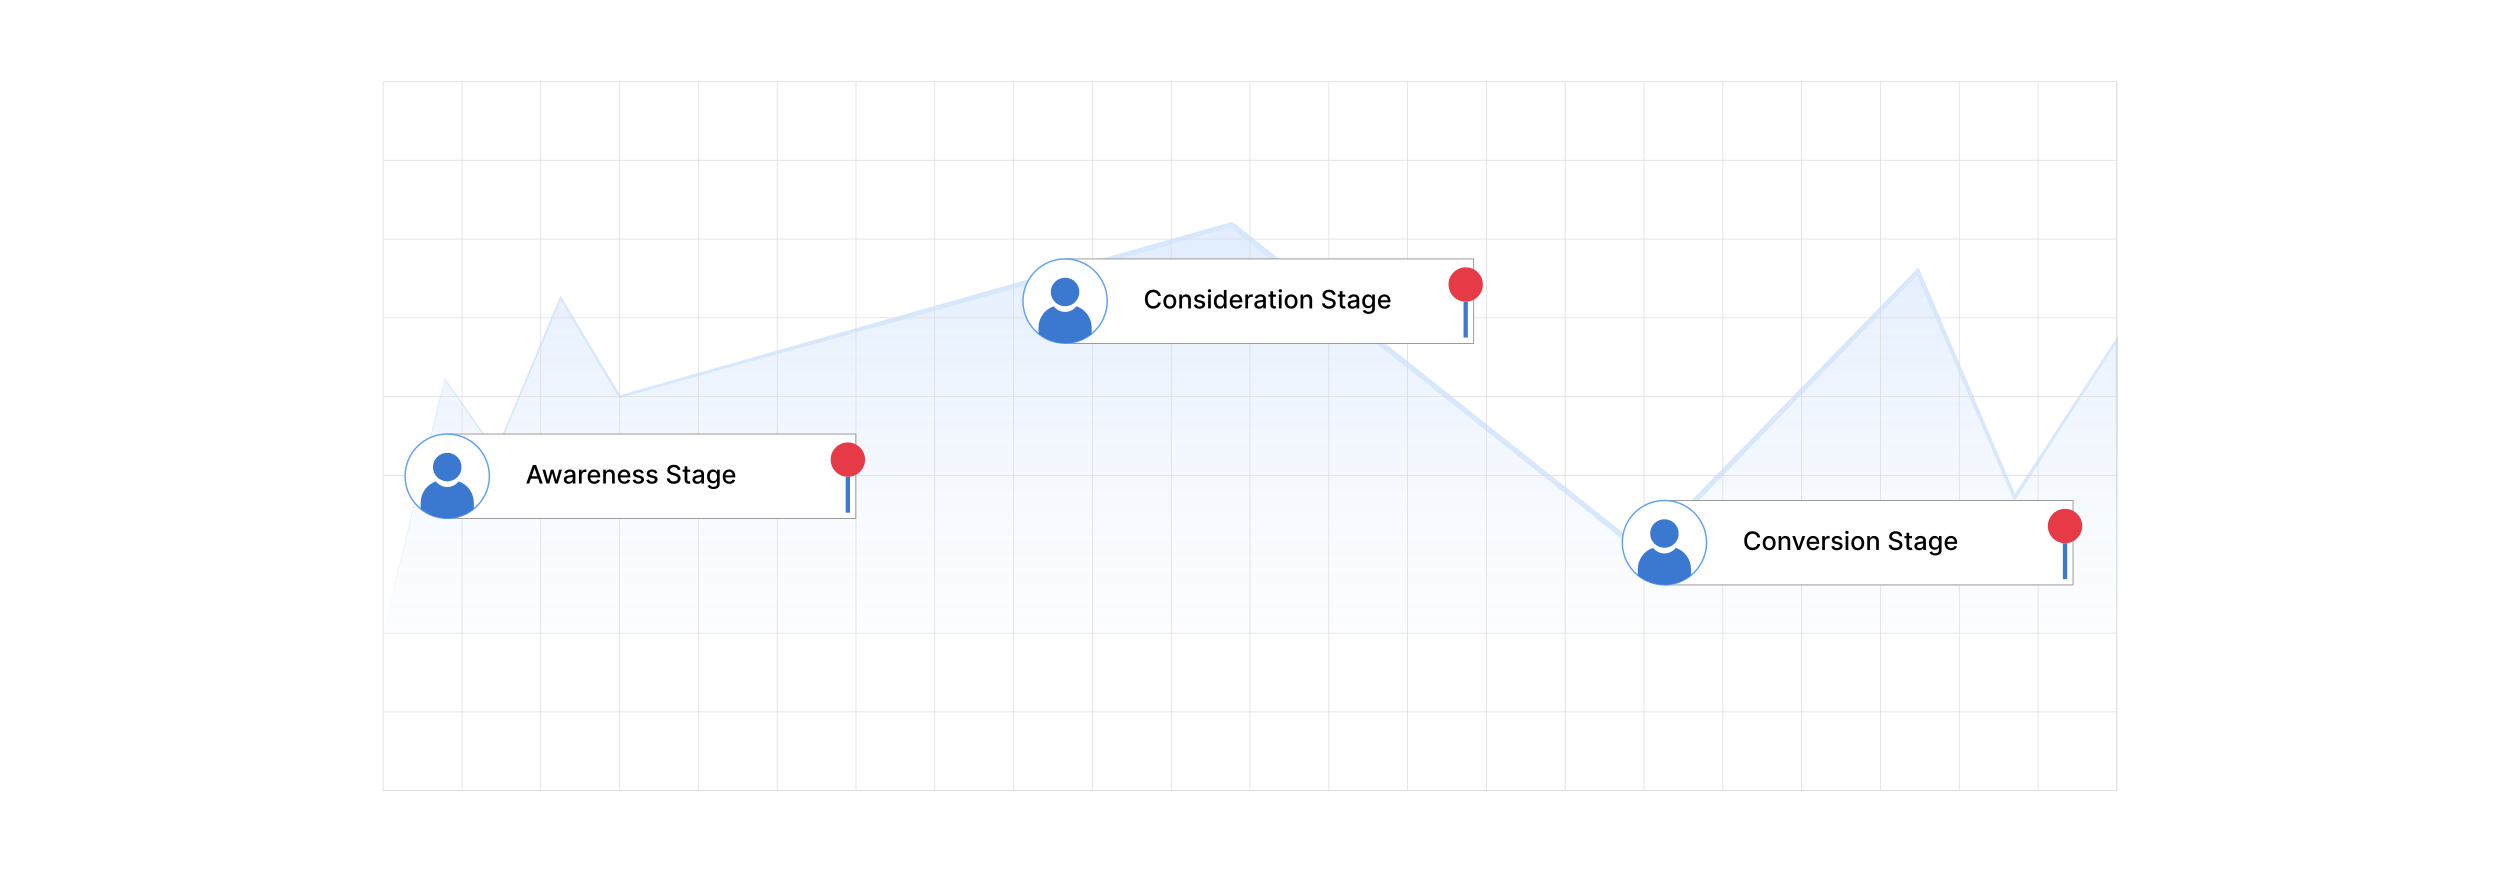 <?xml version="1.0" encoding="UTF-8"?><svg xmlns="http://www.w3.org/2000/svg" xmlns:xlink="http://www.w3.org/1999/xlink" viewBox="0 0 860 300"><defs><clipPath id="clippath"><rect y="-526.979" width="860" height="300" fill="none" stroke-width="0"/></clipPath><linearGradient id="New_Gradient_Swatch_copy_6" x1="92.847" y1="-240.321" x2="766.19" y2="-240.321" gradientUnits="userSpaceOnUse"><stop offset="0" stop-color="#6557ff"/><stop offset=".115" stop-color="#8c88ff"/><stop offset=".244" stop-color="#b4b8ff"/><stop offset=".358" stop-color="#d1dcff"/><stop offset=".451" stop-color="#e2f2ff"/><stop offset=".511" stop-color="#e9faff"/><stop offset="1" stop-color="#ce94f6"/></linearGradient><linearGradient id="New_Gradient_Swatch_copy_6-2" x1="160.133" y1="-240.321" x2="698.904" y2="-240.321" xlink:href="#New_Gradient_Swatch_copy_6"/><linearGradient id="New_Gradient_Swatch_copy_6-3" x1="427.468" y1="-242.876" x2="429.644" y2="-242.876" xlink:href="#New_Gradient_Swatch_copy_6"/><linearGradient id="linear-gradient" x1="430.002" y1="290.143" x2="430.002" y2="49.677" gradientUnits="userSpaceOnUse"><stop offset="0" stop-color="#fff" stop-opacity="0"/><stop offset=".28" stop-color="#d5e5fc" stop-opacity=".265"/><stop offset=".927" stop-color="#6da5f5" stop-opacity=".924"/><stop offset="1" stop-color="#619ef5"/></linearGradient><filter id="drop-shadow-1" filterUnits="userSpaceOnUse"><feOffset dx="2" dy="2"/><feGaussianBlur result="blur" stdDeviation="3"/><feFlood flood-color="#333" flood-opacity=".08"/><feComposite in2="blur" operator="in"/><feComposite in="SourceGraphic"/></filter><filter id="drop-shadow-2" filterUnits="userSpaceOnUse"><feOffset dx="2" dy="2"/><feGaussianBlur result="blur-2" stdDeviation="3"/><feFlood flood-color="#333" flood-opacity=".08"/><feComposite in2="blur-2" operator="in"/><feComposite in="SourceGraphic"/></filter><filter id="drop-shadow-3" filterUnits="userSpaceOnUse"><feOffset dx="2" dy="2"/><feGaussianBlur result="blur-3" stdDeviation="3"/><feFlood flood-color="#333" flood-opacity=".08"/><feComposite in2="blur-3" operator="in"/><feComposite in="SourceGraphic"/></filter></defs><g id="Layer_1"><rect y="0" width="860" height="300" rx="5" ry="5" fill="#fff" stroke-width="0"/></g><g id="Layer_2"><g clip-path="url(#clippath)"><path d="M429.519,96.225c-45.344,0-89.439-8.926-131.06-26.53-40.101-16.962-76.072-41.2-106.914-72.043-30.843-30.842-55.081-66.813-72.042-106.912-17.604-41.62-26.53-85.716-26.53-131.061s8.926-89.441,26.531-131.062c16.96-40.099,41.199-76.069,72.042-106.912,30.842-30.842,66.813-55.08,106.912-72.041,41.624-17.605,85.719-26.531,131.062-26.531s89.44,8.926,131.061,26.53c40.104,16.963,76.074,41.202,106.914,72.043,30.84,30.839,55.078,66.809,72.04,106.911,17.605,41.622,26.532,85.717,26.532,131.062s-8.926,89.44-26.53,131.061c-16.963,40.104-41.202,76.074-72.043,106.914-30.839,30.84-66.809,55.078-106.911,72.04-41.622,17.605-85.717,26.532-131.062,26.532Z" fill="none" opacity=".69" stroke="url(#New_Gradient_Swatch_copy_6)" stroke-miterlimit="10" stroke-width=".25"/><path d="M429.519,28.939c-36.29,0-71.567-7.138-104.849-21.215-32.08-13.569-60.862-32.965-85.546-57.65-24.684-24.684-44.081-53.466-57.65-85.546-14.078-33.282-21.215-68.559-21.215-104.85s7.138-71.567,21.215-104.85c13.569-32.08,32.965-60.861,57.65-85.546,24.684-24.684,53.466-44.08,85.546-57.649,33.283-14.077,68.56-21.215,104.85-21.215s71.567,7.138,104.85,21.215c32.081,13.57,60.863,32.966,85.546,57.65,24.682,24.682,44.078,53.464,57.648,85.545,14.078,33.282,21.216,68.559,21.216,104.85s-7.138,71.567-21.215,104.85c-13.57,32.081-32.966,60.863-57.65,85.546-24.682,24.682-53.464,44.078-85.545,57.648-33.282,14.078-68.559,21.216-104.85,21.216Z" fill="none" opacity=".86" stroke="url(#New_Gradient_Swatch_copy_6-2)" stroke-miterlimit="10" stroke-width=".25"/><line x1="427.593" y1="-598.492" x2="429.519" y2="112.74" fill="none" stroke="url(#New_Gradient_Swatch_copy_6-3)" stroke-miterlimit="10" stroke-width=".25"/></g><rect x="131.809" y="28.015" width="596.38" height="243.97" fill="none" stroke="#dbdcdd" stroke-miterlimit="10" stroke-width=".25"/><polyline points="131.809 271.985 158.918 271.985 186.029 271.985 213.138 271.985 240.238 271.985 267.349 271.985 294.459 271.985 321.568 271.985 348.678 271.985 375.788 271.985 402.889 271.985 429.998 271.985 457.108 271.985 484.219 271.985 511.329 271.985 538.428 271.985 565.538 271.985 592.649 271.985 619.759 271.985 646.869 271.985 673.979 271.985 701.078 271.985 728.188 271.985" fill="none" stroke="#dbdcdd" stroke-miterlimit="10" stroke-width=".25"/><polyline points="728.188 244.888 701.078 244.888 673.978 244.888 646.868 244.888 619.758 244.888 592.648 244.888 565.538 244.888 538.428 244.888 511.328 244.888 484.218 244.888 457.108 244.888 429.998 244.888 402.888 244.888 375.788 244.888 348.678 244.888 321.568 244.888 294.458 244.888 267.348 244.888 240.238 244.888 213.138 244.888 186.028 244.888 158.918 244.888 131.808 244.888" fill="none" stroke="#dbdcdd" stroke-miterlimit="10" stroke-width=".25"/><polyline points="728.188 217.778 701.078 217.778 673.978 217.778 646.868 217.778 619.758 217.778 592.648 217.778 565.538 217.778 538.428 217.778 511.328 217.778 484.218 217.778 457.108 217.778 429.998 217.778 402.888 217.778 375.788 217.778 348.678 217.778 321.568 217.778 294.458 217.778 267.348 217.778 240.238 217.778 213.138 217.778 186.028 217.778 158.918 217.778 131.808 217.778" fill="none" stroke="#dbdcdd" stroke-miterlimit="10" stroke-width=".25"/><g opacity=".25"><polyline points="131.812 217.303 153.032 130.391 170.649 155.546 192.861 102.451 213.138 136.448 423.712 77.305 565.532 190.22 659.712 93.36 693.032 171.164 728.192 116.862 728.192 217.305" fill="url(#linear-gradient)" stroke-width="0"/><path d="M131.812,217.303c.093-.383,21.053-86.984,21.138-87.335 0-.001.227.321.227.321l17.697,25.099-.48.052,22.136-53.127.273-.655.366.61,20.368,33.942-.526-.21c52.475-14.921,157.954-44.826,210.451-59.584-0,0,.455-.129.455-.129l.371.295,141.827,112.905-1.253.08,94.274-96.768.844-.866.472,1.11,33.138,77.882-1.066-.091,35.317-54.2.776-1.191-.006,1.419-.419,100.444-.419-100.444.77.228-35.003,54.404-.615.955-.451-1.046-33.502-77.725,1.316.244-94.086,96.951-.59.608c-.18-.295-142.119-113.058-142.476-113.451-47.715,14.554-158.809,44.321-209.873,58.869-0-.001-.345.095-.345.095l-.181-.306-20.184-34.052.639-.045-22.289,53.063-.194.463-.286-.411-17.537-25.211c.745-.824-21.146,86.882-21.073,86.81h0Z" fill="#619ef5" stroke-width="0"/></g><polyline points="728.188 163.558 701.078 163.558 673.978 163.558 646.868 163.558 619.758 163.558 592.648 163.558 565.538 163.558 538.428 163.558 511.328 163.558 484.218 163.558 457.108 163.558 429.998 163.558 402.888 163.558 375.788 163.558 348.678 163.558 321.568 163.558 294.458 163.558 267.348 163.558 240.238 163.558 213.138 163.558 186.028 163.558 158.918 163.558 131.808 163.558" fill="none" stroke="#dbdcdd" stroke-miterlimit="10" stroke-width=".25"/><polyline points="728.188 136.448 701.078 136.448 673.978 136.448 646.868 136.448 619.758 136.448 592.648 136.448 565.538 136.448 538.428 136.448 511.328 136.448 484.218 136.448 457.108 136.448 429.998 136.448 402.888 136.448 375.788 136.448 348.678 136.448 321.568 136.448 294.458 136.448 267.348 136.448 240.238 136.448 213.138 136.448 186.028 136.448 158.918 136.448 131.808 136.448" fill="none" stroke="#dbdcdd" stroke-miterlimit="10" stroke-width=".25"/><polyline points="728.188 109.338 701.078 109.338 673.978 109.338 646.868 109.338 619.758 109.338 592.648 109.338 565.538 109.338 538.428 109.338 511.328 109.338 484.218 109.338 457.108 109.338 429.998 109.338 402.888 109.338 375.788 109.338 348.678 109.338 321.568 109.338 294.458 109.338 267.348 109.338 240.238 109.338 213.138 109.338 186.028 109.338 158.918 109.338 131.808 109.338" fill="none" stroke="#dbdcdd" stroke-miterlimit="10" stroke-width=".25"/><polyline points="728.188 82.238 701.078 82.238 673.978 82.238 646.868 82.238 619.758 82.238 592.648 82.238 565.538 82.238 538.428 82.238 511.328 82.238 484.218 82.238 457.108 82.238 429.998 82.238 402.888 82.238 375.788 82.238 348.678 82.238 321.568 82.238 294.458 82.238 267.348 82.238 240.238 82.238 213.138 82.238 186.028 82.238 158.918 82.238 131.808 82.238" fill="none" stroke="#dbdcdd" stroke-miterlimit="10" stroke-width=".25"/><polyline points="728.188 55.128 701.078 55.128 673.978 55.128 646.868 55.128 619.758 55.128 592.648 55.128 565.538 55.128 538.428 55.128 511.328 55.128 484.218 55.128 457.108 55.128 429.998 55.128 402.888 55.128 375.788 55.128 348.678 55.128 321.568 55.128 294.458 55.128 267.348 55.128 240.238 55.128 213.138 55.128 186.028 55.128 158.918 55.128 131.808 55.128" fill="none" stroke="#dbdcdd" stroke-miterlimit="10" stroke-width=".25"/><polyline points="728.188 28.015 728.188 55.125 728.188 82.235 728.188 109.335 728.188 109.345 728.188 116.865 728.188 136.445 728.188 163.555 728.188 190.665 728.188 217.305 728.188 217.775 728.188 244.885 728.188 271.985" fill="none" stroke="#dbdcdd" stroke-miterlimit="10" stroke-width=".25"/><polyline points="701.078 271.985 701.078 244.885 701.078 217.775 701.078 217.305 701.078 190.665 701.078 163.555 701.078 158.735 701.078 136.445 701.078 109.345 701.078 109.335 701.078 82.235 701.078 55.125 701.078 28.015" fill="none" stroke="#dbdcdd" stroke-miterlimit="10" stroke-width=".25"/><polyline points="673.979 271.985 673.979 244.885 673.979 217.775 673.979 217.305 673.979 190.665 673.979 163.555 673.979 136.445 673.979 126.685 673.979 109.345 673.979 109.335 673.979 82.235 673.979 55.125 673.979 28.015" fill="none" stroke="#dbdcdd" stroke-miterlimit="10" stroke-width=".25"/><polyline points="646.869 271.985 646.869 244.885 646.869 217.775 646.869 217.305 646.869 190.665 646.869 163.555 646.869 136.445 646.869 109.345 646.869 109.335 646.869 106.565 646.869 82.235 646.869 55.125 646.869 28.015" fill="none" stroke="#dbdcdd" stroke-miterlimit="10" stroke-width=".25"/><polyline points="619.759 271.985 619.759 244.885 619.759 217.775 619.759 217.305 619.759 190.665 619.759 163.555 619.759 136.445 619.759 134.445 619.759 109.345 619.759 109.335 619.759 82.235 619.759 55.125 619.759 28.015" fill="none" stroke="#dbdcdd" stroke-miterlimit="10" stroke-width=".25"/><polyline points="592.649 271.985 592.649 244.885 592.649 217.775 592.649 217.305 592.649 190.665 592.649 163.555 592.649 162.325 592.649 136.445 592.649 109.345 592.649 109.335 592.649 82.235 592.649 55.125 592.649 28.015" fill="none" stroke="#dbdcdd" stroke-miterlimit="10" stroke-width=".25"/><polyline points="565.538 271.985 565.538 244.885 565.538 217.775 565.538 217.305 565.538 190.665 565.538 190.205 565.538 163.555 565.538 136.445 565.538 109.345 565.538 109.335 565.538 82.235 565.538 55.125 565.538 28.015" fill="none" stroke="#dbdcdd" stroke-miterlimit="10" stroke-width=".25"/><polyline points="538.428 271.985 538.428 244.885 538.428 217.775 538.428 217.305 538.428 190.665 538.428 168.635 538.428 163.555 538.428 136.445 538.428 109.345 538.428 109.335 538.428 82.235 538.428 55.125 538.428 28.015" fill="none" stroke="#dbdcdd" stroke-miterlimit="10" stroke-width=".25"/><polyline points="511.329 271.985 511.329 244.885 511.329 217.775 511.329 217.305 511.329 190.665 511.329 163.555 511.329 147.065 511.329 136.445 511.329 109.345 511.329 109.335 511.329 82.235 511.329 55.125 511.329 28.015" fill="none" stroke="#dbdcdd" stroke-miterlimit="10" stroke-width=".25"/><polyline points="484.219 271.985 484.219 244.885 484.219 217.775 484.219 217.305 484.219 190.665 484.219 163.555 484.219 136.445 484.219 125.485 484.219 109.345 484.219 109.335 484.219 82.235 484.219 55.125 484.219 28.015" fill="none" stroke="#dbdcdd" stroke-miterlimit="10" stroke-width=".25"/><polyline points="457.108 271.985 457.108 244.885 457.108 217.775 457.108 217.305 457.108 190.665 457.108 163.555 457.108 136.445 457.108 109.345 457.108 109.335 457.108 103.895 457.108 82.235 457.108 55.125 457.108 28.015" fill="none" stroke="#dbdcdd" stroke-miterlimit="10" stroke-width=".25"/><polyline points="429.998 271.985 429.998 244.885 429.998 217.775 429.998 217.305 429.998 190.665 429.998 163.555 429.998 136.445 429.998 109.345 429.998 109.335 429.998 82.315 429.998 82.235 429.998 55.125 429.998 28.015" fill="none" stroke="#dbdcdd" stroke-miterlimit="10" stroke-width=".25"/><polyline points="402.889 271.985 402.889 244.885 402.889 217.775 402.889 217.305 402.889 190.665 402.889 163.555 402.889 136.445 402.889 109.345 402.889 109.335 402.889 83.155 402.889 82.235 402.889 55.125 402.889 28.015" fill="none" stroke="#dbdcdd" stroke-miterlimit="10" stroke-width=".25"/><polyline points="375.788 271.985 375.788 244.885 375.788 217.775 375.788 217.305 375.788 190.665 375.788 163.555 375.788 136.445 375.788 109.345 375.788 109.335 375.788 90.765 375.788 82.235 375.788 55.125 375.788 28.015" fill="none" stroke="#dbdcdd" stroke-miterlimit="10" stroke-width=".25"/><polyline points="348.678 271.985 348.678 244.885 348.678 217.775 348.678 217.305 348.678 190.665 348.678 163.555 348.678 136.445 348.678 109.345 348.678 109.335 348.678 98.375 348.678 82.235 348.678 55.125 348.678 28.015" fill="none" stroke="#dbdcdd" stroke-miterlimit="10" stroke-width=".25"/><polyline points="321.568 271.985 321.568 244.885 321.568 217.775 321.568 217.305 321.568 190.665 321.568 163.555 321.568 136.445 321.568 109.345 321.568 109.335 321.568 105.995 321.568 82.235 321.568 55.125 321.568 28.015" fill="none" stroke="#dbdcdd" stroke-miterlimit="10" stroke-width=".25"/><polyline points="294.459 271.985 294.459 244.885 294.459 217.775 294.459 217.305 294.459 190.665 294.459 163.555 294.459 136.445 294.459 113.605 294.459 109.345 294.459 109.335 294.459 82.235 294.459 55.125 294.459 28.015" fill="none" stroke="#dbdcdd" stroke-miterlimit="10" stroke-width=".25"/><polyline points="267.349 271.985 267.349 244.885 267.349 217.775 267.349 217.305 267.349 190.665 267.349 163.555 267.349 136.445 267.349 121.215 267.349 109.345 267.349 109.335 267.349 82.235 267.349 55.125 267.349 28.015" fill="none" stroke="#dbdcdd" stroke-miterlimit="10" stroke-width=".25"/><polyline points="240.238 271.985 240.238 244.885 240.238 217.775 240.238 217.305 240.238 190.665 240.238 163.555 240.238 136.445 240.238 128.835 240.238 109.345 240.238 109.335 240.238 82.235 240.238 55.125 240.238 28.015" fill="none" stroke="#dbdcdd" stroke-miterlimit="10" stroke-width=".25"/><polyline points="213.138 271.985 213.138 244.885 213.138 217.775 213.138 217.305 213.138 190.665 213.138 163.555 213.138 136.445 213.138 109.345 213.138 109.335 213.138 82.235 213.138 55.125 213.138 28.015" fill="none" stroke="#dbdcdd" stroke-miterlimit="10" stroke-width=".25"/><polyline points="186.029 271.985 186.029 244.885 186.029 217.775 186.029 217.305 186.029 190.665 186.029 163.555 186.029 136.445 186.029 118.785 186.029 109.345 186.029 109.335 186.029 82.235 186.029 55.125 186.029 28.015" fill="none" stroke="#dbdcdd" stroke-miterlimit="10" stroke-width=".25"/><polyline points="158.918 271.985 158.918 244.885 158.918 217.775 158.918 217.305 158.918 190.665 158.918 163.555 158.918 138.805 158.918 136.445 158.918 109.345 158.918 109.335 158.918 82.235 158.918 55.125 158.918 28.015" fill="none" stroke="#dbdcdd" stroke-miterlimit="10" stroke-width=".25"/><g filter="url(#drop-shadow-1)"><rect x="151.851" y="147.305" width="140.557" height="29.053" fill="#fff" stroke="gray" stroke-miterlimit="10" stroke-width=".267"/><path d="M166.348,161.802c0,4.545-2.091,8.6-5.362,11.256-2.493,2.029-5.672,3.244-9.135,3.244s-6.642-1.216-9.135-3.244c-3.271-2.656-5.362-6.71-5.362-11.256,0-8.006,6.491-14.497,14.497-14.497s14.497,6.491,14.497,14.497Z" fill="#fff" stroke="#619ff6" stroke-miterlimit="10" stroke-width=".5"/><circle cx="151.851" cy="158.674" r="4.908" fill="#3b79d1" stroke-width="0"/><path d="M160.986,170.893v2.165c-2.493,2.029-5.672,3.244-9.135,3.244s-6.642-1.216-9.135-3.244v-2.165c0-3.389,2.191-6.27,5.234-7.296.896,1.174,2.31,1.931,3.901,1.931s3.008-.757,3.904-1.931c3.043,1.029,5.232,3.907,5.232,7.296Z" fill="#3b79d1" stroke-width="0"/><path d="M180.051,164.335h-1.02l2.29-6.364h1.109l2.29,6.364h-1.019l-1.8-5.208h-.05l-1.802,5.208ZM180.221,161.843h3.306v.808h-3.306v-.808Z" stroke-width="0"/><path d="M186.001,164.335l-1.404-4.773h.96l.935,3.506h.047l.939-3.506h.96l.933,3.49h.047l.929-3.49h.96l-1.401,4.773h-.947l-.97-3.446h-.071l-.97,3.446h-.945Z" stroke-width="0"/><path d="M193.574,164.44c-.303,0-.576-.057-.82-.169-.244-.113-.438-.277-.58-.493-.142-.215-.212-.479-.212-.792,0-.27.052-.491.155-.665s.243-.311.419-.413c.177-.102.373-.179.591-.231s.44-.091.665-.118c.286-.033.518-.06.696-.082.178-.021.308-.058.388-.107.081-.05.122-.131.122-.242v-.021c0-.272-.076-.482-.229-.631-.152-.149-.379-.224-.68-.224-.312,0-.559.068-.737.206-.18.138-.304.291-.372.459l-.873-.199c.103-.29.256-.524.455-.704.2-.179.431-.31.691-.392.262-.082.536-.123.824-.123.19,0,.393.022.607.067.214.045.415.126.603.244s.342.286.462.505.18.502.18.85v3.17h-.907v-.652h-.037c-.06.12-.15.238-.271.354-.12.115-.274.212-.463.288-.189.077-.415.115-.678.115ZM193.776,163.694c.257,0,.477-.05.66-.151s.323-.235.42-.399c.096-.165.144-.342.144-.53v-.615c-.033.033-.097.064-.191.092-.095.027-.201.052-.321.071s-.237.037-.352.053-.209.028-.286.039c-.18.022-.344.061-.492.115s-.267.131-.354.231-.132.233-.132.399c0,.23.085.403.255.52s.386.175.649.175Z" stroke-width="0"/><path d="M197.167,164.335v-4.773h.897v.759h.05c.087-.257.241-.46.462-.608.221-.147.471-.222.75-.222.059,0,.127.002.207.006.08.005.143.01.188.016v.889c-.037-.01-.103-.021-.198-.035-.096-.014-.19-.021-.286-.021-.22,0-.415.046-.586.139-.171.092-.306.22-.405.382-.1.163-.149.348-.149.555v2.915h-.929Z" stroke-width="0"/><path d="M202.412,164.431c-.47,0-.875-.102-1.213-.304-.339-.201-.601-.486-.783-.855-.184-.367-.275-.799-.275-1.294,0-.489.092-.92.275-1.293.183-.373.44-.664.77-.873.33-.209.717-.315,1.16-.315.27,0,.531.045.783.134.253.09.479.23.681.42s.359.438.476.741.174.672.174,1.105v.329h-3.794v-.695h2.884c0-.245-.05-.462-.149-.651s-.238-.339-.418-.449c-.179-.109-.389-.165-.629-.165-.262,0-.488.065-.683.191-.193.128-.343.293-.447.497s-.157.426-.157.664v.544c0,.318.057.59.17.814.112.224.271.395.474.512s.44.176.712.176c.176,0,.337-.025.481-.076.145-.051.271-.127.376-.229s.186-.228.242-.376l.88.158c-.07.259-.196.485-.378.679-.181.194-.408.345-.681.451s-.582.16-.931.16Z" stroke-width="0"/><path d="M206.425,161.501v2.834h-.929v-4.773h.892v.777h.059c.11-.253.282-.456.518-.609s.532-.231.891-.231c.325,0,.61.068.855.204s.434.337.568.605.202.598.202.991v3.036h-.929v-2.924c0-.347-.091-.617-.271-.814-.181-.195-.428-.293-.743-.293-.215,0-.406.046-.573.14-.167.093-.298.23-.395.408-.097.18-.144.396-.144.648Z" stroke-width="0"/><path d="M212.779,164.431c-.47,0-.875-.102-1.213-.304-.339-.201-.601-.486-.783-.855-.184-.367-.275-.799-.275-1.294,0-.489.092-.92.275-1.293.183-.373.44-.664.77-.873.33-.209.717-.315,1.16-.315.27,0,.531.045.783.134.253.09.479.23.681.42s.359.438.476.741.174.672.174,1.105v.329h-3.794v-.695h2.884c0-.245-.05-.462-.149-.651s-.238-.339-.418-.449c-.179-.109-.389-.165-.629-.165-.262,0-.488.065-.683.191-.193.128-.343.293-.447.497s-.157.426-.157.664v.544c0,.318.057.59.17.814.112.224.271.395.474.512s.44.176.712.176c.176,0,.337-.025.481-.076.145-.051.271-.127.376-.229s.186-.228.242-.376l.88.158c-.07.259-.196.485-.378.679-.181.194-.408.345-.681.451s-.582.16-.931.16Z" stroke-width="0"/><path d="M219.439,160.726l-.842.149c-.035-.107-.091-.21-.166-.308-.076-.098-.178-.177-.307-.239-.128-.062-.289-.093-.481-.093-.263,0-.482.059-.659.175-.176.117-.264.269-.264.452,0,.16.059.288.177.386s.309.177.572.239l.758.174c.44.102.767.258.982.47.216.211.323.485.323.823,0,.286-.082.54-.247.763s-.394.398-.686.524c-.294.126-.633.19-1.019.19-.534,0-.971-.115-1.308-.344-.338-.229-.545-.555-.622-.978l.898-.137c.056.234.171.411.345.53s.401.179.681.179c.305,0,.548-.065.731-.191s.273-.283.273-.468c0-.149-.056-.274-.166-.376-.111-.102-.28-.178-.509-.23l-.808-.178c-.445-.102-.774-.263-.986-.484-.213-.222-.319-.503-.319-.843,0-.281.079-.528.236-.739s.375-.377.653-.496c.277-.119.595-.179.953-.179.517,0,.923.112,1.219.335s.492.52.587.893Z" stroke-width="0"/><path d="M224.129,160.726l-.842.149c-.035-.107-.091-.21-.166-.308-.076-.098-.178-.177-.307-.239-.128-.062-.289-.093-.481-.093-.263,0-.482.059-.659.175-.176.117-.264.269-.264.452,0,.16.059.288.177.386s.309.177.572.239l.758.174c.44.102.767.258.982.47.216.211.323.485.323.823,0,.286-.082.54-.247.763s-.394.398-.686.524c-.294.126-.633.19-1.019.19-.534,0-.971-.115-1.308-.344-.338-.229-.545-.555-.622-.978l.898-.137c.056.234.171.411.345.53s.401.179.681.179c.305,0,.548-.065.731-.191s.273-.283.273-.468c0-.149-.056-.274-.166-.376-.111-.102-.28-.178-.509-.23l-.808-.178c-.445-.102-.774-.263-.986-.484-.213-.222-.319-.503-.319-.843,0-.281.079-.528.236-.739s.375-.377.653-.496c.277-.119.595-.179.953-.179.517,0,.923.112,1.219.335s.492.52.587.893Z" stroke-width="0"/><path d="M231.105,159.642c-.033-.294-.17-.522-.411-.685-.24-.162-.542-.244-.907-.244-.261,0-.486.041-.677.123-.191.082-.339.193-.443.336-.104.142-.157.303-.157.483,0,.15.036.281.107.392.071.109.166.201.283.274s.242.135.377.184.265.089.389.119l.622.162c.203.05.411.117.624.202.214.085.411.196.594.335.183.14.33.311.443.517.112.205.169.45.169.736,0,.36-.093.681-.278.96-.185.28-.453.501-.805.662s-.775.242-1.272.242c-.477,0-.889-.075-1.237-.227-.348-.151-.62-.366-.817-.644-.196-.279-.306-.61-.326-.993h.964c.019.23.094.421.225.573.132.152.301.266.507.339s.433.11.679.11c.272,0,.514-.043.727-.129.212-.086.379-.206.501-.36.123-.154.184-.336.184-.543,0-.189-.053-.343-.16-.463-.106-.12-.25-.22-.432-.298-.182-.079-.386-.148-.614-.209l-.752-.205c-.509-.139-.913-.343-1.21-.611-.298-.27-.446-.626-.446-1.069,0-.367.1-.686.299-.96.198-.274.468-.486.808-.639s.724-.229,1.15-.229c.431,0,.811.075,1.142.227s.591.359.781.623c.191.265.29.567.299.909h-.926Z" stroke-width="0"/><path d="M235.419,159.561v.746h-2.607v-.746h2.607ZM233.511,158.418h.93v4.516c0,.18.026.315.081.405.054.09.123.151.209.184s.18.048.281.048c.075,0,.141-.005.196-.016.056-.01.1-.019.131-.024l.167.768c-.054.021-.13.042-.23.064s-.224.034-.373.036c-.244.004-.473-.04-.684-.131s-.382-.232-.513-.423-.196-.43-.196-.718v-4.708Z" stroke-width="0"/><path d="M237.833,164.44c-.303,0-.576-.057-.82-.169-.244-.113-.438-.277-.58-.493-.142-.215-.212-.479-.212-.792,0-.27.052-.491.155-.665s.243-.311.419-.413c.177-.102.373-.179.591-.231s.44-.091.665-.118c.286-.033.518-.06.696-.082.178-.021.308-.058.388-.107.081-.05.122-.131.122-.242v-.021c0-.272-.076-.482-.229-.631-.152-.149-.379-.224-.68-.224-.312,0-.559.068-.737.206-.18.138-.304.291-.372.459l-.873-.199c.103-.29.256-.524.455-.704.2-.179.431-.31.691-.392.262-.082.536-.123.824-.123.19,0,.393.022.607.067.214.045.415.126.603.244s.342.286.462.505.18.502.18.85v3.17h-.907v-.652h-.037c-.06.12-.15.238-.271.354-.12.115-.274.212-.463.288-.189.077-.415.115-.678.115ZM238.035,163.694c.257,0,.477-.05.66-.151s.323-.235.42-.399c.096-.165.144-.342.144-.53v-.615c-.033.033-.097.064-.191.092-.095.027-.201.052-.321.071s-.237.037-.352.053-.209.028-.286.039c-.18.022-.344.061-.492.115s-.267.131-.354.231-.132.233-.132.399c0,.23.085.403.255.52s.386.175.649.175Z" stroke-width="0"/><path d="M243.427,166.224c-.379,0-.705-.05-.978-.149s-.494-.231-.666-.395c-.173-.164-.301-.343-.386-.538l.799-.329c.056.091.131.189.226.291.094.102.223.19.385.262.163.073.372.109.63.109.352,0,.643-.086.873-.257.23-.171.345-.442.345-.815v-.939h-.059c-.057.102-.137.215-.241.339s-.248.231-.431.323c-.183.091-.419.137-.712.137-.377,0-.716-.089-1.018-.266-.301-.178-.539-.44-.715-.786-.175-.348-.263-.774-.263-1.282s.087-.942.26-1.306c.173-.362.411-.641.713-.834.303-.193.645-.291,1.029-.291.296,0,.535.05.718.148.183.098.324.213.427.343.102.131.183.246.238.345h.068v-.773h.91v4.879c0,.41-.095.747-.285,1.01-.191.264-.448.458-.772.585-.324.126-.69.19-1.096.19ZM243.417,163.493c.268,0,.494-.064.68-.189s.326-.306.423-.541c.096-.234.144-.517.144-.847,0-.321-.048-.604-.144-.849-.095-.244-.235-.435-.419-.573-.185-.138-.413-.206-.685-.206-.279,0-.513.071-.699.216-.185.144-.326.339-.421.586-.094.246-.142.521-.142.826,0,.314.048.588.144.824.095.235.236.42.424.553s.419.199.694.199Z" stroke-width="0"/><path d="M248.884,164.431c-.47,0-.875-.102-1.213-.304-.339-.201-.601-.486-.783-.855-.184-.367-.275-.799-.275-1.294,0-.489.092-.92.275-1.293.183-.373.44-.664.77-.873.33-.209.717-.315,1.16-.315.27,0,.531.045.783.134.253.09.479.23.681.42s.359.438.476.741.174.672.174,1.105v.329h-3.794v-.695h2.884c0-.245-.05-.462-.149-.651s-.238-.339-.418-.449c-.179-.109-.389-.165-.629-.165-.262,0-.488.065-.683.191-.193.128-.343.293-.447.497s-.157.426-.157.664v.544c0,.318.057.59.17.814.112.224.271.395.474.512s.44.176.712.176c.176,0,.337-.025.481-.076.145-.051.271-.127.376-.229s.186-.228.242-.376l.88.158c-.07.259-.196.485-.378.679-.181.194-.408.345-.681.451s-.582.16-.931.16Z" stroke-width="0"/></g><path d="M297.575,158.108c.003,3.266-2.642,5.916-5.909,5.919-2.592.002-4.884-1.684-5.653-4.16-.178-.569-.268-1.163-.266-1.759,0-3.266,2.648-5.914,5.914-5.914s5.914,2.648,5.914,5.914Z" fill="#e63b47" stroke-width="0"/><path d="M290.922,163.961v12.398h1.478v-12.385c-.49.1-.989.096-1.478-.012Z" fill="#3b79d1" stroke-width="0"/><g filter="url(#drop-shadow-2)"><rect x="364.389" y="87.07" width="140.557" height="29.053" fill="#fff" stroke="gray" stroke-miterlimit="10" stroke-width=".267"/><path d="M378.886,101.567c0,4.545-2.091,8.6-5.362,11.256-2.493,2.029-5.672,3.244-9.135,3.244s-6.642-1.216-9.135-3.244c-3.271-2.656-5.362-6.71-5.362-11.256,0-8.006,6.491-14.497,14.497-14.497s14.497,6.491,14.497,14.497Z" fill="#fff" stroke="#619ff6" stroke-miterlimit="10" stroke-width=".5"/><circle cx="364.389" cy="98.439" r="4.908" fill="#3b79d1" stroke-width="0"/><path d="M373.524,110.658v2.165c-2.493,2.029-5.672,3.244-9.135,3.244s-6.642-1.216-9.135-3.244v-2.165c0-3.389,2.191-6.27,5.234-7.296.896,1.174,2.31,1.931,3.901,1.931s3.008-.757,3.904-1.931c3.043,1.029,5.232,3.907,5.232,7.296Z" fill="#3b79d1" stroke-width="0"/><path d="M397.337,99.804h-.97c-.037-.207-.106-.39-.208-.547s-.226-.291-.373-.4c-.147-.11-.311-.193-.492-.249-.182-.056-.374-.084-.577-.084-.366,0-.694.093-.983.276-.289.185-.517.455-.684.811s-.25.791-.25,1.305c0,.519.083.955.25,1.312s.396.626.685.809c.29.182.616.273.979.273.201,0,.393-.027.573-.083.182-.055.346-.136.493-.243.146-.108.272-.24.374-.397s.174-.336.213-.539l.97.003c-.052.312-.151.601-.3.862s-.338.488-.568.678c-.231.19-.495.336-.791.44-.297.103-.62.155-.97.155-.552,0-1.042-.131-1.474-.393-.431-.263-.769-.638-1.018-1.127-.247-.489-.371-1.072-.371-1.75,0-.679.124-1.263.373-1.751.248-.487.588-.862,1.02-1.125.431-.262.921-.393,1.47-.393.338,0,.653.048.946.144.293.096.557.237.791.422.233.185.428.412.581.678.153.267.257.57.31.912Z" stroke-width="0"/><path d="M400.423,104.196c-.448,0-.839-.102-1.172-.308-.334-.205-.593-.492-.777-.861-.185-.368-.276-.8-.276-1.293,0-.495.092-.928.276-1.299s.443-.658.777-.864c.333-.205.724-.308,1.172-.308.447,0,.838.102,1.171.308.334.206.593.493.777.864s.276.804.276,1.299c0,.493-.092.925-.276,1.293-.185.369-.443.656-.777.861-.333.205-.724.308-1.171.308ZM400.426,103.416c.29,0,.53-.077.721-.231s.332-.357.424-.611c.093-.255.139-.536.139-.843,0-.305-.046-.585-.139-.841-.092-.256-.233-.461-.424-.616s-.431-.233-.721-.233c-.292,0-.534.078-.726.233-.192.155-.334.36-.426.616-.093.256-.139.536-.139.841,0,.307.046.588.139.843.092.254.233.458.426.611.191.153.434.231.726.231Z" stroke-width="0"/><path d="M404.611,101.265v2.834h-.929v-4.773h.892v.777h.059c.11-.253.282-.456.518-.609s.532-.231.891-.231c.325,0,.61.068.855.204s.434.337.568.605.202.598.202.991v3.036h-.929v-2.924c0-.347-.091-.617-.271-.814-.181-.195-.428-.293-.743-.293-.215,0-.406.046-.573.14-.167.093-.298.23-.395.408-.097.18-.144.396-.144.648Z" stroke-width="0"/><path d="M412.486,100.491l-.842.149c-.035-.107-.091-.21-.166-.308-.076-.098-.178-.177-.307-.239-.128-.062-.289-.093-.481-.093-.263,0-.482.059-.659.175-.176.117-.264.269-.264.452,0,.16.059.288.177.386s.309.177.572.239l.758.174c.44.102.767.258.982.47.216.211.323.485.323.823,0,.286-.082.54-.247.763s-.394.398-.686.524c-.294.126-.633.19-1.019.19-.534,0-.971-.115-1.308-.344-.338-.229-.545-.555-.622-.978l.898-.137c.056.234.171.411.345.53s.401.179.681.179c.305,0,.548-.065.731-.191s.273-.283.273-.468c0-.149-.056-.274-.166-.376-.111-.102-.28-.178-.509-.23l-.808-.178c-.445-.102-.774-.263-.986-.484-.213-.222-.319-.503-.319-.843,0-.281.079-.528.236-.739s.375-.377.653-.496c.277-.119.595-.179.953-.179.517,0,.923.112,1.219.335s.492.52.587.893Z" stroke-width="0"/><path d="M414.068,98.59c-.161,0-.3-.055-.415-.163-.114-.109-.172-.239-.172-.391,0-.153.058-.284.172-.393.115-.108.254-.163.415-.163.162,0,.3.055.415.163s.173.239.173.393c0,.151-.058.281-.173.391-.115.108-.253.163-.415.163ZM413.599,104.099v-4.773h.929v4.773h-.929Z" stroke-width="0"/><path d="M417.563,104.192c-.385,0-.729-.099-1.029-.296-.302-.198-.538-.481-.709-.849-.171-.368-.257-.81-.257-1.325,0-.517.087-.958.26-1.324.173-.367.411-.647.713-.842.303-.195.645-.293,1.029-.293.296,0,.535.05.716.148.182.098.322.213.423.343.101.131.179.246.234.345h.057v-2.364h.929v6.364h-.907v-.743h-.078c-.056.102-.136.218-.24.349s-.248.244-.431.342-.419.145-.709.145ZM417.768,103.4c.268,0,.494-.071.68-.213s.326-.339.423-.592c.096-.253.144-.547.144-.883,0-.331-.048-.621-.144-.87-.095-.249-.235-.442-.419-.581-.185-.139-.413-.208-.685-.208-.279,0-.513.072-.699.217-.185.145-.326.344-.421.594-.094.251-.142.534-.142.849,0,.319.048.606.144.861.095.254.236.456.424.604.188.148.419.223.694.223Z" stroke-width="0"/><path d="M423.309,104.196c-.47,0-.875-.102-1.213-.304-.339-.201-.601-.486-.783-.855-.184-.367-.275-.799-.275-1.294,0-.489.092-.92.275-1.293.183-.373.44-.664.77-.873.33-.209.717-.315,1.16-.315.27,0,.531.045.783.134.253.09.479.23.681.42s.359.438.476.741.174.672.174,1.105v.329h-3.794v-.695h2.884c0-.245-.05-.462-.149-.651s-.238-.339-.418-.449c-.179-.109-.389-.165-.629-.165-.262,0-.488.065-.683.191-.193.128-.343.293-.447.497s-.157.426-.157.664v.544c0,.318.057.59.17.814.112.224.271.395.474.512s.44.176.712.176c.176,0,.337-.025.481-.076.145-.051.271-.127.376-.229s.186-.228.242-.376l.88.158c-.07.259-.196.485-.378.679-.181.194-.408.345-.681.451s-.582.16-.931.16Z" stroke-width="0"/><path d="M426.393,104.099v-4.773h.897v.759h.05c.087-.257.241-.46.462-.608.221-.147.471-.222.75-.222.059,0,.127.002.207.006.08.005.143.01.188.016v.889c-.037-.01-.103-.021-.198-.035-.096-.014-.19-.021-.286-.021-.22,0-.415.046-.586.139-.171.092-.306.22-.405.382-.1.163-.149.348-.149.555v2.915h-.929Z" stroke-width="0"/><path d="M431.1,104.205c-.303,0-.576-.057-.82-.169-.244-.113-.438-.277-.58-.493-.142-.215-.212-.479-.212-.792,0-.27.052-.491.155-.665s.243-.311.419-.413c.177-.102.373-.179.591-.231s.44-.091.665-.118c.286-.033.518-.06.696-.082.178-.021.308-.058.388-.107.081-.05.122-.131.122-.242v-.021c0-.272-.076-.482-.229-.631-.152-.149-.379-.224-.68-.224-.312,0-.559.068-.737.206-.18.138-.304.291-.372.459l-.873-.199c.103-.29.256-.524.455-.704.2-.179.431-.31.691-.392.262-.082.536-.123.824-.123.19,0,.393.022.607.067.214.045.415.126.603.244s.342.286.462.505.18.502.18.85v3.17h-.907v-.652h-.037c-.06.12-.15.238-.271.354-.12.115-.274.212-.463.288-.189.077-.415.115-.678.115ZM431.303,103.459c.257,0,.477-.05.66-.151s.323-.235.42-.399c.096-.165.144-.342.144-.53v-.615c-.033.033-.097.064-.191.092-.095.027-.201.052-.321.071s-.237.037-.352.053-.209.028-.286.039c-.18.022-.344.061-.492.115s-.267.131-.354.231-.132.233-.132.399c0,.23.085.403.255.52s.386.175.649.175Z" stroke-width="0"/><path d="M436.921,99.326v.746h-2.607v-.746h2.607ZM435.012,98.182h.93v4.516c0,.18.026.315.081.405.054.09.123.151.209.184s.18.048.281.048c.075,0,.141-.005.196-.016.056-.01.1-.019.131-.024l.167.768c-.054.021-.13.042-.23.064s-.224.034-.373.036c-.244.004-.473-.04-.684-.131s-.382-.232-.513-.423-.196-.43-.196-.718v-4.708Z" stroke-width="0"/><path d="M438.416,98.59c-.161,0-.3-.055-.415-.163-.114-.109-.172-.239-.172-.391,0-.153.058-.284.172-.393.115-.108.254-.163.415-.163.162,0,.3.055.415.163s.173.239.173.393c0,.151-.058.281-.173.391-.115.108-.253.163-.415.163ZM437.947,104.099v-4.773h.929v4.773h-.929Z" stroke-width="0"/><path d="M442.137,104.196c-.448,0-.839-.102-1.172-.308-.334-.205-.593-.492-.777-.861-.185-.368-.276-.8-.276-1.293,0-.495.092-.928.276-1.299s.443-.658.777-.864c.333-.205.724-.308,1.172-.308.447,0,.838.102,1.171.308.334.206.593.493.777.864s.276.804.276,1.299c0,.493-.092.925-.276,1.293-.185.369-.443.656-.777.861-.333.205-.724.308-1.171.308ZM442.139,103.416c.29,0,.53-.077.721-.231s.332-.357.424-.611c.093-.255.139-.536.139-.843,0-.305-.046-.585-.139-.841-.092-.256-.233-.461-.424-.616s-.431-.233-.721-.233c-.292,0-.534.078-.726.233-.192.155-.334.36-.426.616-.093.256-.139.536-.139.841,0,.307.046.588.139.843.092.254.233.458.426.611.191.153.434.231.726.231Z" stroke-width="0"/><path d="M446.325,101.265v2.834h-.929v-4.773h.892v.777h.059c.11-.253.282-.456.518-.609s.532-.231.891-.231c.325,0,.61.068.855.204s.434.337.568.605.202.598.202.991v3.036h-.929v-2.924c0-.347-.091-.617-.271-.814-.181-.195-.428-.293-.743-.293-.215,0-.406.046-.573.14-.167.093-.298.23-.395.408-.097.18-.144.396-.144.648Z" stroke-width="0"/><path d="M456.487,99.407c-.033-.294-.17-.522-.411-.685-.24-.162-.542-.244-.907-.244-.261,0-.486.041-.677.123-.191.082-.339.193-.443.336-.104.142-.157.303-.157.483,0,.15.036.281.107.392.071.109.166.201.283.274s.242.135.377.184.265.089.389.119l.622.162c.203.05.411.117.624.202.214.085.411.196.594.335.183.14.33.311.443.517.112.205.169.45.169.736,0,.36-.093.681-.278.96-.185.28-.453.501-.805.662s-.775.242-1.272.242c-.477,0-.889-.075-1.237-.227-.348-.151-.62-.366-.817-.644-.196-.279-.306-.61-.326-.993h.964c.019.23.094.421.225.573.132.152.301.266.507.339s.433.11.679.11c.272,0,.514-.043.727-.129.212-.086.379-.206.501-.36.123-.154.184-.336.184-.543,0-.189-.053-.343-.16-.463-.106-.12-.25-.22-.432-.298-.182-.079-.386-.148-.614-.209l-.752-.205c-.509-.139-.913-.343-1.21-.611-.298-.27-.446-.626-.446-1.069,0-.367.1-.686.299-.96.198-.274.468-.486.808-.639s.724-.229,1.15-.229c.431,0,.811.075,1.142.227s.591.359.781.623c.191.265.29.567.299.909h-.926Z" stroke-width="0"/><path d="M460.8,99.326v.746h-2.607v-.746h2.607ZM458.891,98.182h.93v4.516c0,.18.026.315.081.405.054.09.123.151.209.184s.18.048.281.048c.075,0,.141-.005.196-.016.056-.01.1-.019.131-.024l.167.768c-.054.021-.13.042-.23.064s-.224.034-.373.036c-.244.004-.473-.04-.684-.131s-.382-.232-.513-.423-.196-.43-.196-.718v-4.708Z" stroke-width="0"/><path d="M463.215,104.205c-.303,0-.576-.057-.82-.169-.244-.113-.438-.277-.58-.493-.142-.215-.212-.479-.212-.792,0-.27.052-.491.155-.665s.243-.311.419-.413c.177-.102.373-.179.591-.231s.44-.091.665-.118c.286-.033.518-.06.696-.082.178-.021.308-.058.388-.107.081-.05.122-.131.122-.242v-.021c0-.272-.076-.482-.229-.631-.152-.149-.379-.224-.68-.224-.312,0-.559.068-.737.206-.18.138-.304.291-.372.459l-.873-.199c.103-.29.256-.524.455-.704.2-.179.431-.31.691-.392.262-.082.536-.123.824-.123.19,0,.393.022.607.067.214.045.415.126.603.244s.342.286.462.505.18.502.18.85v3.17h-.907v-.652h-.037c-.06.12-.15.238-.271.354-.12.115-.274.212-.463.288-.189.077-.415.115-.678.115ZM463.417,103.459c.257,0,.477-.05.66-.151s.323-.235.42-.399c.096-.165.144-.342.144-.53v-.615c-.033.033-.097.064-.191.092-.095.027-.201.052-.321.071s-.237.037-.352.053-.209.028-.286.039c-.18.022-.344.061-.492.115s-.267.131-.354.231-.132.233-.132.399c0,.23.085.403.255.52s.386.175.649.175Z" stroke-width="0"/><path d="M468.808,105.989c-.379,0-.705-.05-.978-.149s-.494-.231-.666-.395c-.173-.164-.301-.343-.386-.538l.799-.329c.056.091.131.189.226.291.094.102.223.19.385.262.163.073.372.109.63.109.352,0,.643-.086.873-.257.23-.171.345-.442.345-.815v-.939h-.059c-.057.102-.137.215-.241.339s-.248.231-.431.323c-.183.091-.419.137-.712.137-.377,0-.716-.089-1.018-.266-.301-.178-.539-.44-.715-.786-.175-.348-.263-.774-.263-1.282s.087-.942.26-1.306c.173-.362.411-.641.713-.834.303-.193.645-.291,1.029-.291.296,0,.535.05.718.148.183.098.324.213.427.343.102.131.183.246.238.345h.068v-.773h.91v4.879c0,.41-.095.747-.285,1.01-.191.264-.448.458-.772.585-.324.126-.69.19-1.096.19ZM468.799,103.257c.268,0,.494-.064.68-.189s.326-.306.423-.541c.096-.234.144-.517.144-.847,0-.321-.048-.604-.144-.849-.095-.244-.235-.435-.419-.573-.185-.138-.413-.206-.685-.206-.279,0-.513.071-.699.216-.185.144-.326.339-.421.586-.094.246-.142.521-.142.826,0,.314.048.588.144.824.095.235.236.42.424.553s.419.199.694.199Z" stroke-width="0"/><path d="M474.265,104.196c-.47,0-.875-.102-1.213-.304-.339-.201-.601-.486-.783-.855-.184-.367-.275-.799-.275-1.294,0-.489.092-.92.275-1.293.183-.373.44-.664.77-.873.33-.209.717-.315,1.16-.315.27,0,.531.045.783.134.253.09.479.23.681.42s.359.438.476.741.174.672.174,1.105v.329h-3.794v-.695h2.884c0-.245-.05-.462-.149-.651s-.238-.339-.418-.449c-.179-.109-.389-.165-.629-.165-.262,0-.488.065-.683.191-.193.128-.343.293-.447.497s-.157.426-.157.664v.544c0,.318.057.59.17.814.112.224.271.395.474.512s.44.176.712.176c.176,0,.337-.025.481-.076.145-.051.271-.127.376-.229s.186-.228.242-.376l.88.158c-.07.259-.196.485-.378.679-.181.194-.408.345-.681.451s-.582.16-.931.16Z" stroke-width="0"/></g><path d="M510.113,97.872c.003,3.266-2.642,5.916-5.909,5.919-2.592.002-4.884-1.684-5.653-4.16-.178-.569-.268-1.163-.266-1.759,0-3.266,2.648-5.914,5.914-5.914s5.914,2.648,5.914,5.914Z" fill="#e63b47" stroke-width="0"/><path d="M503.46,103.726v12.398h1.478v-12.385c-.49.1-.989.096-1.478-.012Z" fill="#3b79d1" stroke-width="0"/><g filter="url(#drop-shadow-3)"><rect x="570.56" y="170.16" width="140.557" height="29.053" fill="#fff" stroke="gray" stroke-miterlimit="10" stroke-width=".267"/><path d="M585.057,184.657c0,4.545-2.091,8.6-5.362,11.256-2.493,2.029-5.672,3.244-9.135,3.244s-6.642-1.216-9.135-3.244c-3.271-2.656-5.362-6.71-5.362-11.256,0-8.006,6.491-14.497,14.497-14.497s14.497,6.491,14.497,14.497Z" fill="#fff" stroke="#619ff6" stroke-miterlimit="10" stroke-width=".5"/><circle cx="570.561" cy="181.528" r="4.908" fill="#3b79d1" stroke-width="0"/><path d="M579.696,193.748v2.165c-2.493,2.029-5.672,3.244-9.135,3.244s-6.642-1.216-9.135-3.244v-2.165c0-3.389,2.191-6.27,5.234-7.296.896,1.174,2.31,1.931,3.901,1.931s3.008-.757,3.904-1.931c3.043,1.029,5.232,3.907,5.232,7.296Z" fill="#3b79d1" stroke-width="0"/><path d="M603.508,182.894h-.97c-.037-.207-.106-.39-.208-.547s-.226-.291-.373-.4c-.147-.11-.311-.193-.492-.249-.182-.056-.374-.084-.577-.084-.366,0-.694.093-.983.276-.289.185-.517.455-.684.811s-.25.791-.25,1.305c0,.519.083.955.25,1.312s.396.626.685.809c.29.182.616.273.979.273.201,0,.393-.027.573-.083.182-.055.346-.136.493-.243.146-.108.272-.24.374-.397s.174-.336.213-.539l.97.003c-.052.312-.151.601-.3.862s-.338.488-.568.678c-.231.19-.495.336-.791.44-.297.103-.62.155-.97.155-.552,0-1.042-.131-1.474-.393-.431-.263-.769-.638-1.018-1.127-.247-.489-.371-1.072-.371-1.75,0-.679.124-1.263.373-1.751.248-.487.588-.862,1.02-1.125.431-.262.921-.393,1.47-.393.338,0,.653.048.946.144.293.096.557.237.791.422.233.185.428.412.581.678.153.267.257.57.31.912Z" stroke-width="0"/><path d="M606.593,187.286c-.448,0-.839-.102-1.172-.308-.334-.205-.593-.492-.777-.861-.185-.368-.276-.8-.276-1.293,0-.495.092-.928.276-1.299s.443-.658.777-.864c.333-.205.724-.308,1.172-.308.447,0,.838.102,1.171.308.334.206.593.493.777.864s.276.804.276,1.299c0,.493-.092.925-.276,1.293-.185.369-.443.656-.777.861-.333.205-.724.308-1.171.308ZM606.596,186.506c.29,0,.53-.077.721-.231s.332-.357.424-.611c.093-.255.139-.536.139-.843,0-.305-.046-.585-.139-.841-.092-.256-.233-.461-.424-.616s-.431-.233-.721-.233c-.292,0-.534.078-.726.233-.192.155-.334.36-.426.616-.093.256-.139.536-.139.841,0,.307.046.588.139.843.092.254.233.458.426.611.191.153.434.231.726.231Z" stroke-width="0"/><path d="M610.782,184.355v2.834h-.929v-4.773h.892v.777h.059c.11-.253.282-.456.518-.609s.532-.231.891-.231c.325,0,.61.068.855.204s.434.337.568.605.202.598.202.991v3.036h-.929v-2.924c0-.347-.091-.617-.271-.814-.181-.195-.428-.293-.743-.293-.215,0-.406.046-.573.14-.167.093-.298.23-.395.408-.097.18-.144.396-.144.648Z" stroke-width="0"/><path d="M618.99,182.416l-1.73,4.773h-.995l-1.733-4.773h.997l1.209,3.673h.05l1.206-3.673h.997Z" stroke-width="0"/><path d="M621.752,187.286c-.47,0-.875-.102-1.213-.304-.339-.201-.601-.486-.783-.855-.184-.367-.275-.799-.275-1.294,0-.489.092-.92.275-1.293.183-.373.44-.664.77-.873.33-.209.717-.315,1.16-.315.27,0,.531.045.783.134.253.09.479.23.681.42s.359.438.476.741.174.672.174,1.105v.329h-3.794v-.695h2.884c0-.245-.05-.462-.149-.651s-.238-.339-.418-.449c-.179-.109-.389-.165-.629-.165-.262,0-.488.065-.683.191-.193.128-.343.293-.447.497s-.157.426-.157.664v.544c0,.318.057.59.17.814.112.224.271.395.474.512s.44.176.712.176c.176,0,.337-.025.481-.076.145-.051.271-.127.376-.229s.186-.228.242-.376l.88.158c-.07.259-.196.485-.378.679-.181.194-.408.345-.681.451s-.582.16-.931.16Z" stroke-width="0"/><path d="M624.836,187.189v-4.773h.897v.759h.05c.087-.257.241-.46.462-.608.221-.147.471-.222.75-.222.059,0,.127.002.207.006.08.005.143.01.188.016v.889c-.037-.01-.103-.021-.198-.035-.096-.014-.19-.021-.286-.021-.22,0-.415.046-.586.139-.171.092-.306.22-.405.382-.1.163-.149.348-.149.555v2.915h-.929Z" stroke-width="0"/><path d="M631.774,183.581l-.842.149c-.035-.107-.091-.21-.166-.308-.076-.098-.178-.177-.307-.239-.128-.062-.289-.093-.481-.093-.263,0-.482.059-.659.175-.176.117-.264.269-.264.452,0,.16.059.288.177.386s.309.177.572.239l.758.174c.44.102.767.258.982.47.216.211.323.485.323.823,0,.286-.082.54-.247.763s-.394.398-.686.524c-.294.126-.633.19-1.019.19-.534,0-.971-.115-1.308-.344-.338-.229-.545-.555-.622-.978l.898-.137c.056.234.171.411.345.53s.401.179.681.179c.305,0,.548-.065.731-.191s.273-.283.273-.468c0-.149-.056-.274-.166-.376-.111-.102-.28-.178-.509-.23l-.808-.178c-.445-.102-.774-.263-.986-.484-.213-.222-.319-.503-.319-.843,0-.281.079-.528.236-.739s.375-.377.653-.496c.277-.119.595-.179.953-.179.517,0,.923.112,1.219.335s.492.52.587.893Z" stroke-width="0"/><path d="M633.356,181.679c-.161,0-.3-.055-.415-.163-.114-.109-.172-.239-.172-.391,0-.153.058-.284.172-.393.115-.108.254-.163.415-.163.162,0,.3.055.415.163s.173.239.173.393c0,.151-.058.281-.173.391-.115.108-.253.163-.415.163ZM632.888,187.189v-4.773h.929v4.773h-.929Z" stroke-width="0"/><path d="M637.077,187.286c-.448,0-.839-.102-1.172-.308-.334-.205-.593-.492-.777-.861-.185-.368-.276-.8-.276-1.293,0-.495.092-.928.276-1.299s.443-.658.777-.864c.333-.205.724-.308,1.172-.308.447,0,.838.102,1.171.308.334.206.593.493.777.864s.276.804.276,1.299c0,.493-.092.925-.276,1.293-.185.369-.443.656-.777.861-.333.205-.724.308-1.171.308ZM637.08,186.506c.29,0,.53-.077.721-.231s.332-.357.424-.611c.093-.255.139-.536.139-.843,0-.305-.046-.585-.139-.841-.092-.256-.233-.461-.424-.616s-.431-.233-.721-.233c-.292,0-.534.078-.726.233-.192.155-.334.36-.426.616-.093.256-.139.536-.139.841,0,.307.046.588.139.843.092.254.233.458.426.611.191.153.434.231.726.231Z" stroke-width="0"/><path d="M641.265,184.355v2.834h-.929v-4.773h.892v.777h.059c.11-.253.282-.456.518-.609s.532-.231.891-.231c.325,0,.61.068.855.204s.434.337.568.605.202.598.202.991v3.036h-.929v-2.924c0-.347-.091-.617-.271-.814-.181-.195-.428-.293-.743-.293-.215,0-.406.046-.573.14-.167.093-.298.23-.395.408-.097.18-.144.396-.144.648Z" stroke-width="0"/><path d="M651.428,182.497c-.033-.294-.17-.522-.411-.685-.24-.162-.542-.244-.907-.244-.261,0-.486.041-.677.123-.191.082-.339.193-.443.336-.104.142-.157.303-.157.483,0,.15.036.281.107.392.071.109.166.201.283.274s.242.135.377.184.265.089.389.119l.622.162c.203.05.411.117.624.202.214.085.411.196.594.335.183.14.33.311.443.517.112.205.169.45.169.736,0,.36-.093.681-.278.96-.185.28-.453.501-.805.662s-.775.242-1.272.242c-.477,0-.889-.075-1.237-.227-.348-.151-.62-.366-.817-.644-.196-.279-.306-.61-.326-.993h.964c.019.23.094.421.225.573.132.152.301.266.507.339s.433.11.679.11c.272,0,.514-.043.727-.129.212-.086.379-.206.501-.36.123-.154.184-.336.184-.543,0-.189-.053-.343-.16-.463-.106-.12-.25-.22-.432-.298-.182-.079-.386-.148-.614-.209l-.752-.205c-.509-.139-.913-.343-1.21-.611-.298-.27-.446-.626-.446-1.069,0-.367.1-.686.299-.96.198-.274.468-.486.808-.639s.724-.229,1.15-.229c.431,0,.811.075,1.142.227s.591.359.781.623c.191.265.29.567.299.909h-.926Z" stroke-width="0"/><path d="M655.74,182.416v.746h-2.607v-.746h2.607ZM653.832,181.272h.93v4.516c0,.18.026.315.081.405.054.09.123.151.209.184s.18.048.281.048c.075,0,.141-.005.196-.016.056-.01.1-.019.131-.024l.167.768c-.054.021-.13.042-.23.064s-.224.034-.373.036c-.244.004-.473-.04-.684-.131s-.382-.232-.513-.423-.196-.43-.196-.718v-4.708Z" stroke-width="0"/><path d="M658.155,187.295c-.303,0-.576-.057-.82-.169-.244-.113-.438-.277-.58-.493-.142-.215-.212-.479-.212-.792,0-.27.052-.491.155-.665s.243-.311.419-.413c.177-.102.373-.179.591-.231s.44-.091.665-.118c.286-.033.518-.06.696-.082.178-.021.308-.058.388-.107.081-.05.122-.131.122-.242v-.021c0-.272-.076-.482-.229-.631-.152-.149-.379-.224-.68-.224-.312,0-.559.068-.737.206-.18.138-.304.291-.372.459l-.873-.199c.103-.29.256-.524.455-.704.2-.179.431-.31.691-.392.262-.082.536-.123.824-.123.19,0,.393.022.607.067.214.045.415.126.603.244s.342.286.462.505.18.502.18.85v3.17h-.907v-.652h-.037c-.06.12-.15.238-.271.354-.12.115-.274.212-.463.288-.189.077-.415.115-.678.115ZM658.357,186.549c.257,0,.477-.05.66-.151s.323-.235.42-.399c.096-.165.144-.342.144-.53v-.615c-.033.033-.097.064-.191.092-.095.027-.201.052-.321.071s-.237.037-.352.053-.209.028-.286.039c-.18.022-.344.061-.492.115s-.267.131-.354.231-.132.233-.132.399c0,.23.085.403.255.52s.386.175.649.175Z" stroke-width="0"/><path d="M663.749,189.079c-.379,0-.705-.05-.978-.149s-.494-.231-.666-.395c-.173-.164-.301-.343-.386-.538l.799-.329c.056.091.131.189.226.291.094.102.223.19.385.262.163.073.372.109.63.109.352,0,.643-.086.873-.257.23-.171.345-.442.345-.815v-.939h-.059c-.057.102-.137.215-.241.339s-.248.231-.431.323c-.183.091-.419.137-.712.137-.377,0-.716-.089-1.018-.266-.301-.178-.539-.44-.715-.786-.175-.348-.263-.774-.263-1.282s.087-.942.26-1.306c.173-.362.411-.641.713-.834.303-.193.645-.291,1.029-.291.296,0,.535.05.718.148.183.098.324.213.427.343.102.131.183.246.238.345h.068v-.773h.91v4.879c0,.41-.095.747-.285,1.01-.191.264-.448.458-.772.585-.324.126-.69.19-1.096.19ZM663.739,186.347c.268,0,.494-.064.68-.189s.326-.306.423-.541c.096-.234.144-.517.144-.847,0-.321-.048-.604-.144-.849-.095-.244-.235-.435-.419-.573-.185-.138-.413-.206-.685-.206-.279,0-.513.071-.699.216-.185.144-.326.339-.421.586-.094.246-.142.521-.142.826,0,.314.048.588.144.824.095.235.236.42.424.553s.419.199.694.199Z" stroke-width="0"/><path d="M669.206,187.286c-.47,0-.875-.102-1.213-.304-.339-.201-.601-.486-.783-.855-.184-.367-.275-.799-.275-1.294,0-.489.092-.92.275-1.293.183-.373.44-.664.77-.873.33-.209.717-.315,1.16-.315.27,0,.531.045.783.134.253.09.479.23.681.42s.359.438.476.741.174.672.174,1.105v.329h-3.794v-.695h2.884c0-.245-.05-.462-.149-.651s-.238-.339-.418-.449c-.179-.109-.389-.165-.629-.165-.262,0-.488.065-.683.191-.193.128-.343.293-.447.497s-.157.426-.157.664v.544c0,.318.057.59.17.814.112.224.271.395.474.512s.44.176.712.176c.176,0,.337-.025.481-.076.145-.051.271-.127.376-.229s.186-.228.242-.376l.88.158c-.07.259-.196.485-.378.679-.181.194-.408.345-.681.451s-.582.16-.931.16Z" stroke-width="0"/></g><path d="M716.284,180.962c.003,3.266-2.642,5.916-5.909,5.919-2.592.002-4.884-1.684-5.653-4.16-.178-.569-.268-1.163-.266-1.759,0-3.266,2.648-5.914,5.914-5.914s5.914,2.648,5.914,5.914Z" fill="#e63b47" stroke-width="0"/><path d="M709.631,186.815v12.398h1.478v-12.385c-.49.1-.989.096-1.478-.012Z" fill="#3b79d1" stroke-width="0"/></g></svg>